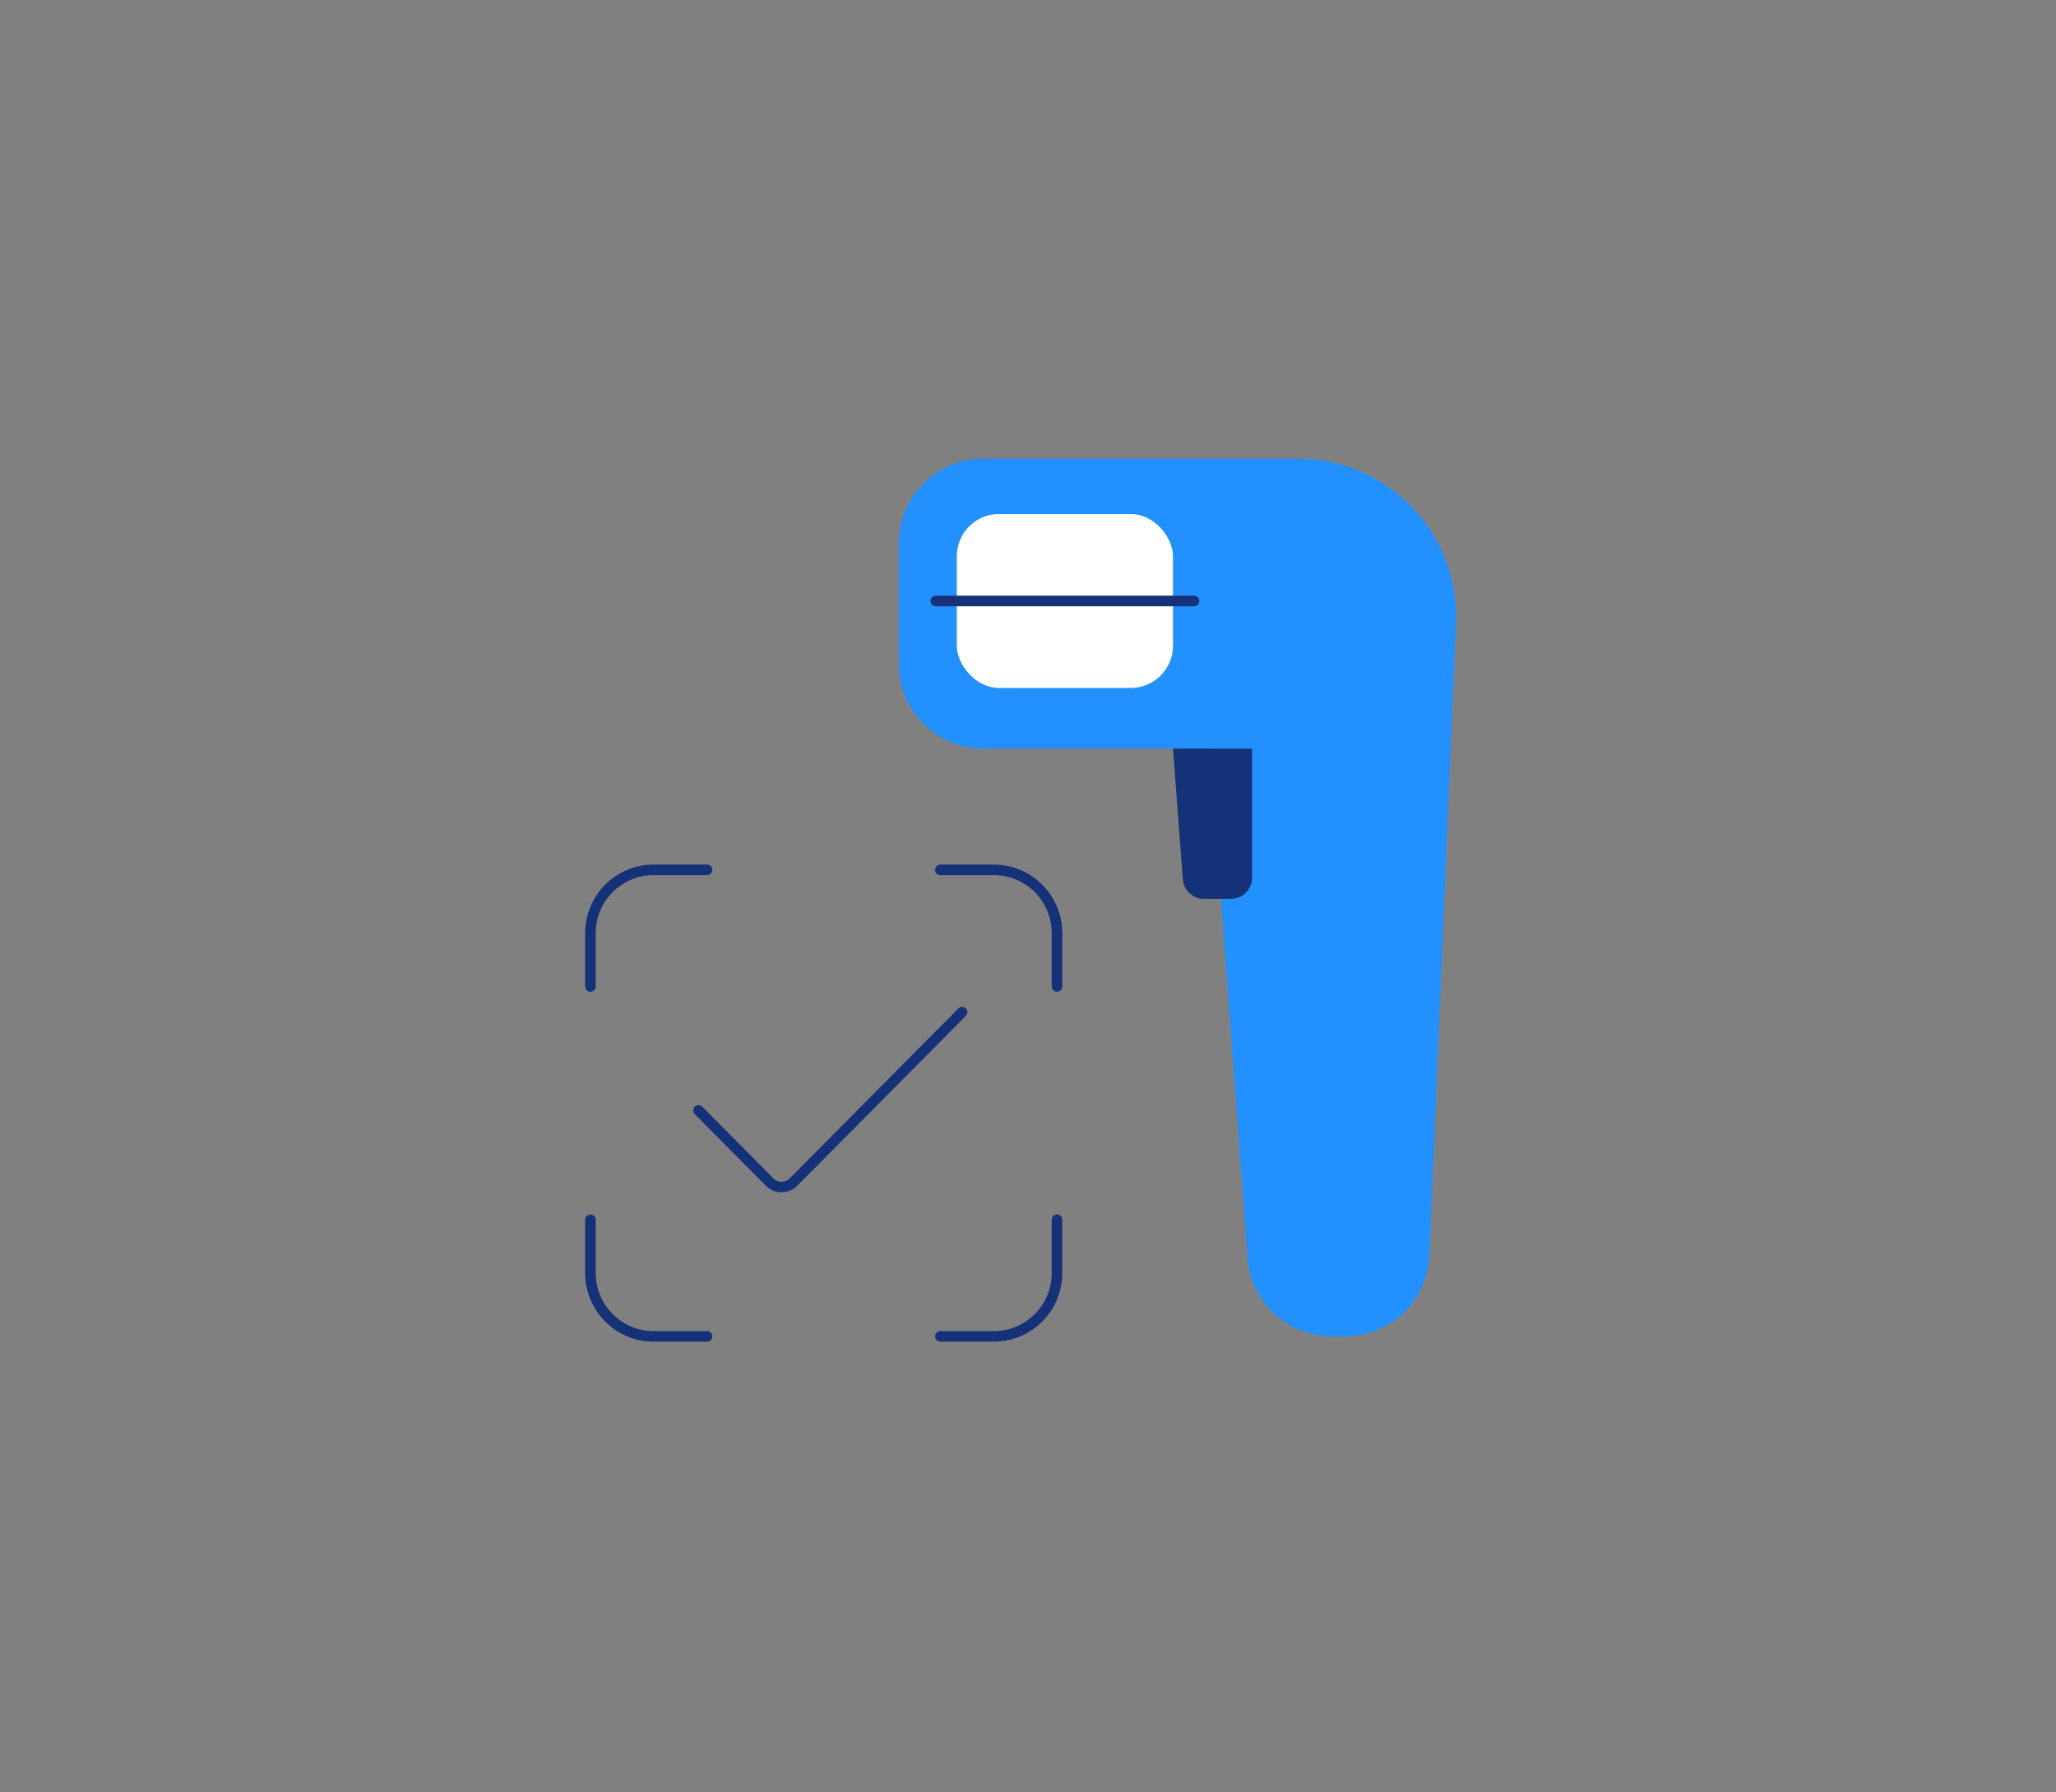 <svg width="780" height="680" viewBox="0 0 780 680" fill="none" xmlns="http://www.w3.org/2000/svg">
<rect x="0" y="0" width="780" height="680" fill="#808080" stroke="none"/>
<path d="M401 374.25V354C401 340.745 390.255 330 377 330H356.75M401 462.75V483C401 496.255 390.255 507 377 507H356.75M268.25 507H248C234.745 507 224 496.255 224 483V462.75M224 374.25V354C224 340.745 234.745 330 248 330H268.25" stroke="#153177" stroke-width="4" stroke-linecap="round"/>
<path d="M265 421.26L292 448.46C294.484 450.962 298.53 450.962 301.013 448.46L365 384" stroke="#153177" stroke-width="4" stroke-linecap="round" stroke-linejoin="round"/>
<path d="M492.424 174H373C355.327 174 341 188.327 341 206V252C341 269.673 355.327 284 373 284H459L473.307 477.361C474.543 494.073 488.463 507 505.22 507H510.317C527.467 507 541.568 493.479 542.289 476.344L552.372 236.52C553.805 202.424 526.55 174 492.424 174Z" fill="#2291FF"/>
<path d="M445 284H475V333C475 337.418 471.418 341 467 341H456.709C452.524 341 449.046 337.774 448.732 333.6L445 284Z" fill="#153177"/>
<rect x="363" y="195" width="82" height="66" rx="16" fill="white"/>
<path d="M355 228H453" stroke="#153177" stroke-width="4" stroke-linecap="round"/>
</svg>
